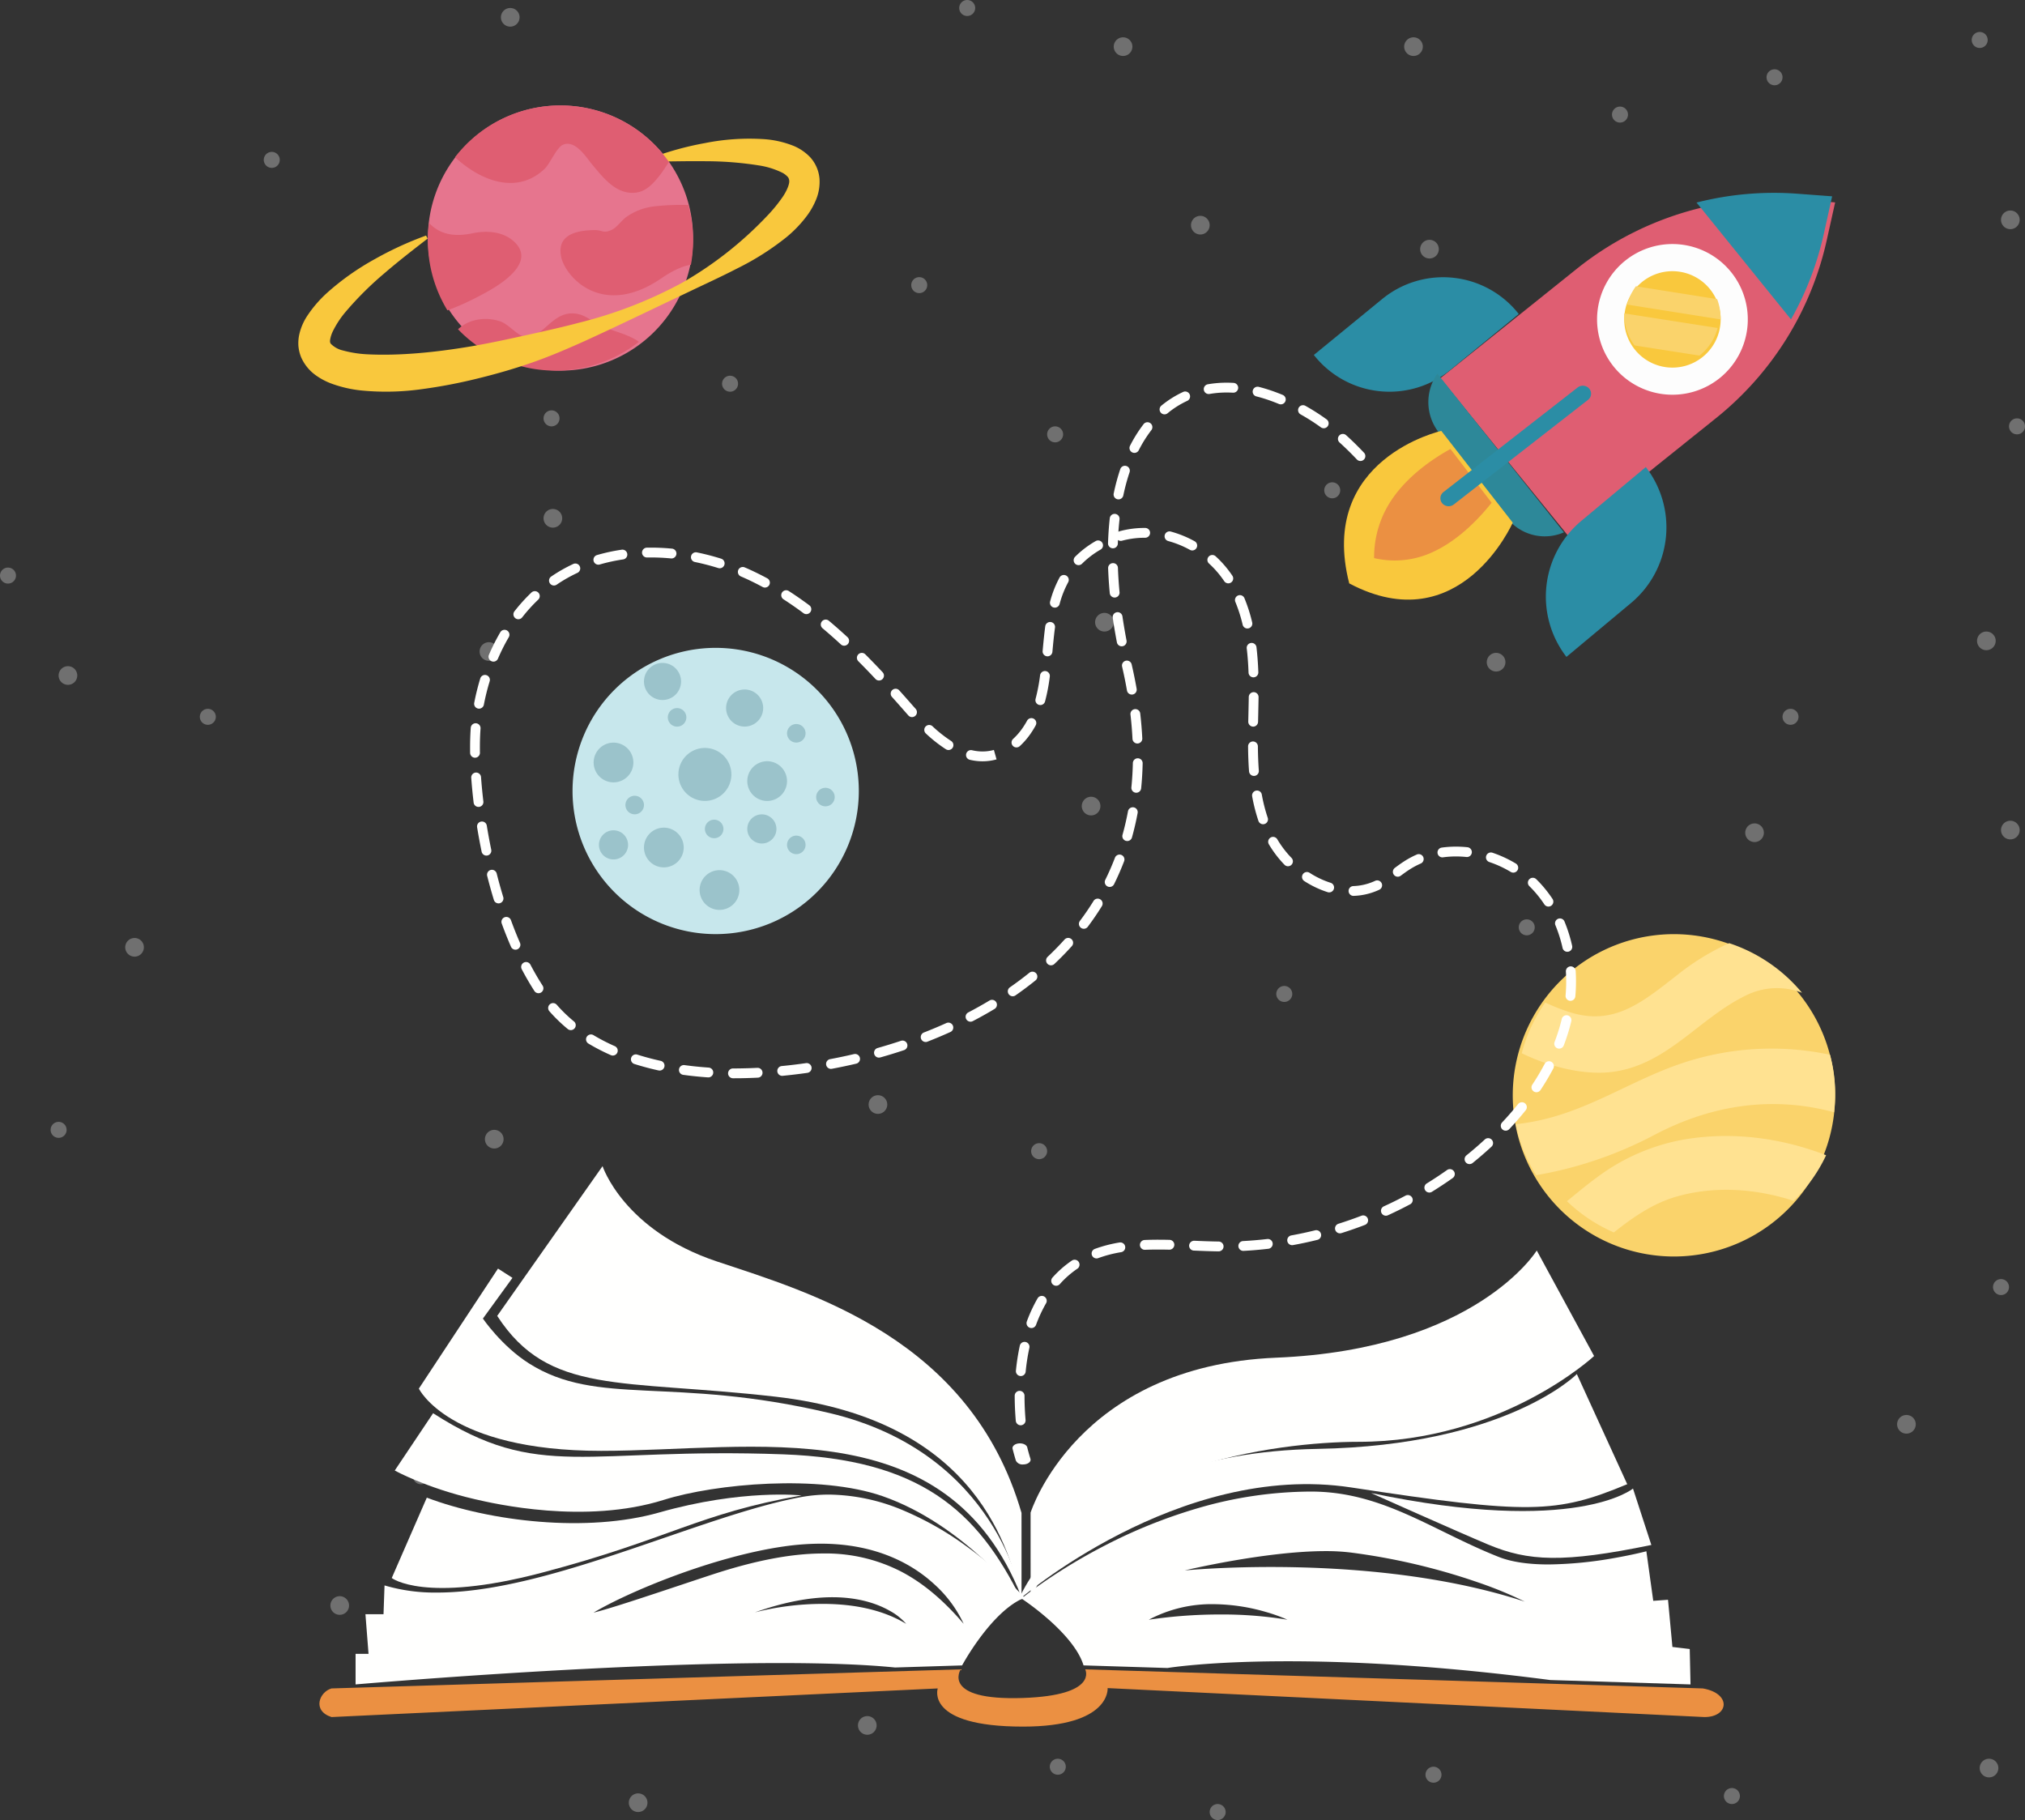 <svg xmlns="http://www.w3.org/2000/svg" width="672" height="604" viewBox="0 0 672 604">
  <rect x="0" y="0" width="672" height="604" fill="#333333" stroke="none"/>
  <g id="Illustration" transform="translate(-48 10)">
    <path id="Fill_109" data-name="Fill 109" d="M0,63H0V52.848H4.3L3.272,39.707h6l.337-9.562a58.976,58.976,0,0,0,17.4,2.371c22.567,0,49.552-9.273,75.649-18.24C119.193,8.6,134.811,3.229,147.81.841A51.579,51.579,0,0,1,157.123,0a64.92,64.92,0,0,1,24.87,5.35,103.541,103.541,0,0,1,20.665,11.769A127.862,127.862,0,0,1,222,34.238c-5.637,2.194-10.974,8.183-14.459,12.82a86.52,86.52,0,0,0-6.274,9.635l-22.24.692c-9.677-.977-22.5-1.472-38.126-1.472-30.729,0-67.4,1.927-92.758,3.543C20.784,61.2.206,62.982,0,63ZM154.967,36.272c11.146,0,20.487,2.233,27.763,6.638a19.744,19.744,0,0,0-5.611-4.423c-3.568-2.018-9.737-4.423-18.869-4.423-7.7,0-16.353,1.689-25.707,5.019A91.785,91.785,0,0,1,154.967,36.272Zm.2-16.727a54.669,54.669,0,0,1,25.708,5.914c7.264,3.754,14.108,9.457,20.923,17.434a41.012,41.012,0,0,0-10.041-13.4c-6.618-6.024-18.475-13.2-37.377-13.2a86.5,86.5,0,0,0-12.218.909c-23.638,3.388-51.689,15.113-63.2,21.971,4.833-1.129,17.711-5.423,29.073-9.21,3.69-1.23,7.175-2.392,10.2-3.384C132.639,21.843,144.721,19.545,155.163,19.545Z" transform="translate(166 486)" fill="#fffffe"/>
    <path id="Fill_110" data-name="Fill 110" d="M11.637,1.019,0,27.685s10.774,8.5,49.676-1.725C92.027,14.823,101.691,6.279,136,.281c0,0-19.656-2.19-47.244,5.661C64.834,12.749,32.726,8.97,11.637,1.019" transform="translate(178 486)" fill="#fffffe"/>
    <path id="Fill_111" data-name="Fill 111" d="M12.728,0,0,19.014s10.241,5.719,26.543,9.507c6.481,1.5,36.56,8.472,62.769.224,17.061-5.37,51.639-8.523,72.636-1.2C188.942,36.953,208,62,208,62c-14.7-30.051-33.993-46.706-79.127-48.36C62.932,11.225,48.072,22.733,12.728,0" transform="translate(179 459)" fill="#fffffe"/>
    <path id="Fill_112" data-name="Fill 112" d="M26.259,0,0,39.825S9.825,60.486,60.5,60.486,175.334,46.311,200,109c0,0-7.69-47.806-63.767-61.069C83.969,35.572,59.394,45.953,36.51,31.45c-9.058-5.743-15.258-14.863-15.258-14.863L31.062,3.077,26.259,0" transform="translate(187 411)" fill="#fffffe"/>
    <path id="Fill_113" data-name="Fill 113" d="M34.961,0s6.917,21.274,37.946,31.637S157.216,57.17,173.993,115.09L174,144c-3.928-15.169-13.581-59.728-81.74-67.5C40.992,70.653,17.107,76.092,0,49.7L34.961,0" transform="translate(213 377)" fill="#fffffe"/>
    <path id="Fill_114" data-name="Fill 114" d="M167.975,0,187,35.019s-30.572,28.47-78.2,28.47C82.474,63.488,17.669,71.269.007,116L0,87S15.223,38.3,81.541,35.567,167.975,0,167.975,0" transform="translate(390 405)" fill="#fffffe"/>
    <path id="Fill_115" data-name="Fill 115" d="M202,36.554,185.279,0S161.956,23.718,99.2,24.836C18.533,26.272,0,75,0,75S53.065,28.881,110.434,37.639c59,9.009,68.057,8.688,91.566-1.085" transform="translate(386 446)" fill="#fffffe"/>
    <path id="Fill_116" data-name="Fill 116" d="M93,18.716,86.911,0S68.086,15.753,0,1.485c0,0,28.685,12.841,38.865,17.1,13.282,5.552,24.819,6.177,54.135.136" transform="translate(503 484)" fill="#fffffe"/>
    <path id="Fill_117" data-name="Fill 117" d="M222,64l-46.567-1.46c-31.689-4.13-61-6.224-87.119-6.224-26.337,0-39.749,2.213-39.882,2.235L20.57,57.682c-1.678-5.592-7.182-11.325-11.5-15.149A89.685,89.685,0,0,0,0,35.5a.1.1,0,0,1,.019-.017c.485-.4,3.125-2.535,7.467-5.531a186.435,186.435,0,0,1,20.459-12.2,171.788,171.788,0,0,1,30.439-12.2A134.622,134.622,0,0,1,95.807,0h.559c16.622.078,29.708,6.489,43.561,13.277,5.863,2.873,11.924,5.842,18.435,8.415,4.19,1.655,9.778,2.494,16.61,2.494a132.19,132.19,0,0,0,21.977-2.171c6.113-1.082,10.373-2.183,10.4-2.206l2.283,16.451,4.9-.352,1.461,15.66,5.748.679L222,64ZM66.09,40.788A132.777,132.777,0,0,1,88.245,42.53a54.448,54.448,0,0,0-7.179-2.582,63.73,63.73,0,0,0-17.4-2.582A44.35,44.35,0,0,0,42.23,42.529l.023-.006A160.856,160.856,0,0,1,66.09,40.788Zm16.591-15.76c22.5,0,55.389,1.994,84.339,11.5A131.713,131.713,0,0,0,151.387,30.1a212.054,212.054,0,0,0-42.027-9.854,67.006,67.006,0,0,0-8.512-.486c-10.335,0-22.486,1.743-30.858,3.205C60.91,24.55,54.2,26.154,54.136,26.17l.036-.005C55.411,26.048,66.735,25.028,82.681,25.028Z" transform="translate(387 485)" fill="#fffffe"/>
    <path id="Fill_118" data-name="Fill 118" d="M4.012,6.331c-3.979,1.126-6.565,7.381,0,9.5l201.18-9.5S200.842,19,233.466,19c29.294,0,28.1-12.781,28.1-12.781l198.089,9.612c8.1,0,9-7.842-.562-9.5L254.129,0s4.553,8.641-20.665,9.5C206.119,10.429,212.8,0,212.8,0L4.012,6.331" transform="translate(154 544)" fill="#eb9042"/>
    <g id="Group_8" data-name="Group 8" transform="translate(48 -10)" opacity="0.3">
      <path id="Fill_143" data-name="Fill 143" d="M6.189,3.1A3.095,3.095,0,1,1,3.1,0,3.094,3.094,0,0,1,6.189,3.1" transform="translate(105.221 115.848)" fill="#fffffe"/>
      <path id="Fill_144" data-name="Fill 144" d="M6.189,3.1A3.095,3.095,0,1,1,3.095,0,3.1,3.1,0,0,1,6.189,3.1" transform="translate(395.242 71.631)" fill="#fffffe"/>
      <path id="Fill_145" data-name="Fill 145" d="M6.189,3.1A3.095,3.095,0,1,1,3.1,0,3.094,3.094,0,0,1,6.189,3.1" transform="translate(579.158 273.259)" fill="#fffffe"/>
      <path id="Fill_146" data-name="Fill 146" d="M6.189,3.1A3.095,3.095,0,1,1,3.1,0,3.1,3.1,0,0,1,6.189,3.1" transform="translate(363.411 203.397)" fill="#fffffe"/>
      <path id="Fill_147" data-name="Fill 147" d="M6.189,3.094A3.095,3.095,0,1,1,3.1,0,3.095,3.095,0,0,1,6.189,3.094" transform="translate(656.968 583.66)" fill="#fffffe"/>
      <path id="Fill_148" data-name="Fill 148" d="M6.189,3.1A3.095,3.095,0,1,1,3.1,0,3.094,3.094,0,0,1,6.189,3.1" transform="translate(629.558 469.581)" fill="#fffffe"/>
      <path id="Fill_149" data-name="Fill 149" d="M6.189,3.1A3.095,3.095,0,1,1,3.1,0,3.094,3.094,0,0,1,6.189,3.1" transform="translate(159.158 213.124)" fill="#fffffe"/>
      <path id="Fill_151" data-name="Fill 151" d="M6.189,3.1A3.095,3.095,0,1,1,3.1,0,3.094,3.094,0,0,1,6.189,3.1" transform="translate(180.379 168.908)" fill="#fffffe"/>
      <path id="Fill_152" data-name="Fill 152" d="M6.189,3.094A3.095,3.095,0,1,1,3.094,0a3.1,3.1,0,0,1,3.1,3.094" transform="translate(166.232 2.653)" fill="#fffffe"/>
      <path id="Fill_153" data-name="Fill 153" d="M6.189,3.1A3.095,3.095,0,1,1,3.095,0,3.094,3.094,0,0,1,6.189,3.1" transform="translate(664.042 272.375)" fill="#fffffe"/>
      <path id="Fill_154" data-name="Fill 154" d="M6.189,3.1A3.095,3.095,0,1,1,3.094,0a3.095,3.095,0,0,1,3.1,3.1" transform="translate(41.558 311.285)" fill="#fffffe"/>
      <path id="Fill_155" data-name="Fill 155" d="M6.189,3.094A3.095,3.095,0,1,1,3.095,0,3.1,3.1,0,0,1,6.189,3.094" transform="translate(109.642 529.716)" fill="#fffffe"/>
      <path id="Fill_157" data-name="Fill 157" d="M6.189,3.1A3.095,3.095,0,1,1,3.1,0,3.094,3.094,0,0,1,6.189,3.1" transform="translate(284.716 569.511)" fill="#fffffe"/>
      <path id="Fill_161" data-name="Fill 161" d="M6.189,3.1A3.095,3.095,0,1,1,3.095,0,3.095,3.095,0,0,1,6.189,3.1" transform="translate(358.989 264.416)" fill="#fffffe"/>
      <path id="Fill_162" data-name="Fill 162" d="M6.189,3.1A3.095,3.095,0,1,1,3.095,0,3.094,3.094,0,0,1,6.189,3.1" transform="translate(288.253 363.461)" fill="#fffffe"/>
      <path id="Fill_163" data-name="Fill 163" d="M6.189,3.1A3.095,3.095,0,1,1,3.095,0,3.094,3.094,0,0,1,6.189,3.1" transform="translate(160.926 374.958)" fill="#fffffe"/>
      <path id="Fill_164" data-name="Fill 164" d="M6.189,3.094A3.095,3.095,0,1,1,3.095,0,3.1,3.1,0,0,1,6.189,3.094" transform="translate(208.674 595.157)" fill="#fffffe"/>
      <path id="Fill_165" data-name="Fill 165" d="M6.189,3.094A3.095,3.095,0,1,1,3.093,0a3.1,3.1,0,0,1,3.1,3.094" transform="translate(656.084 209.587)" fill="#fffffe"/>
      <path id="Fill_166" data-name="Fill 166" d="M6.189,3.094A3.095,3.095,0,1,1,3.1,0,3.095,3.095,0,0,1,6.189,3.094" transform="translate(493.389 216.662)" fill="#fffffe"/>
      <path id="Fill_167" data-name="Fill 167" d="M6.189,3.1A3.095,3.095,0,1,1,3.095,0,3.094,3.094,0,0,1,6.189,3.1" transform="translate(664.042 69.862)" fill="#fffffe"/>
      <path id="Fill_168" data-name="Fill 168" d="M6.189,3.094A3.095,3.095,0,1,1,3.1,0,3.1,3.1,0,0,1,6.189,3.094" transform="translate(369.6 12.381)" fill="#fffffe"/>
      <path id="Fill_169" data-name="Fill 169" d="M6.189,3.1A3.095,3.095,0,1,1,3.095,0,3.094,3.094,0,0,1,6.189,3.1" transform="translate(471.284 79.59)" fill="#fffffe"/>
      <path id="Fill_172" data-name="Fill 172" d="M6.189,3.094A3.095,3.095,0,1,1,3.094,0a3.1,3.1,0,0,1,3.1,3.094" transform="translate(465.979 12.381)" fill="#fffffe"/>
      <path id="Fill_173" data-name="Fill 173" d="M6.189,3.1A3.095,3.095,0,1,1,3.095,0,3.1,3.1,0,0,1,6.189,3.1" transform="translate(19.453 221.083)" fill="#fffffe"/>
      <path id="Fill_174" data-name="Fill 174" d="M5.305,2.654A2.653,2.653,0,1,1,2.652,0,2.652,2.652,0,0,1,5.305,2.654" transform="translate(586.232 22.993)" fill="#fffffe"/>
      <path id="Fill_175" data-name="Fill 175" d="M5.305,2.652A2.653,2.653,0,1,1,2.652,0,2.654,2.654,0,0,1,5.305,2.652" transform="translate(16.8 372.305)" fill="#fffffe"/>
      <path id="Fill_181" data-name="Fill 181" d="M5.305,2.651A2.653,2.653,0,1,1,2.653,0,2.652,2.652,0,0,1,5.305,2.651" transform="translate(137.053 487.268)" fill="#fffffe"/>
      <path id="Fill_183" data-name="Fill 183" d="M5.305,2.653A2.653,2.653,0,1,1,2.652,0,2.652,2.652,0,0,1,5.305,2.653" transform="translate(348.379 583.66)" fill="#fffffe"/>
      <path id="Fill_185" data-name="Fill 185" d="M5.305,2.654A2.653,2.653,0,1,1,2.653,0,2.653,2.653,0,0,1,5.305,2.654" transform="translate(654.316 10.612)" fill="#fffffe"/>
      <path id="Fill_186" data-name="Fill 186" d="M5.305,2.654A2.653,2.653,0,1,1,2.654,0,2.653,2.653,0,0,1,5.305,2.654" transform="translate(87.537 50.407)" fill="#fffffe"/>
      <path id="Fill_187" data-name="Fill 187" d="M5.305,2.653A2.653,2.653,0,1,1,2.652,0,2.653,2.653,0,0,1,5.305,2.653" transform="translate(0 188.363)" fill="#fffffe"/>
      <path id="Fill_188" data-name="Fill 188" d="M5.305,2.652A2.653,2.653,0,1,1,2.654,0,2.653,2.653,0,0,1,5.305,2.652" transform="translate(66.316 235.233)" fill="#fffffe"/>
      <path id="Fill_190" data-name="Fill 190" d="M5.305,2.653A2.653,2.653,0,1,1,2.653,0,2.653,2.653,0,0,1,5.305,2.653" transform="translate(180.379 136.187)" fill="#fffffe"/>
      <path id="Fill_193" data-name="Fill 193" d="M5.305,2.654A2.653,2.653,0,1,1,2.652,0,2.652,2.652,0,0,1,5.305,2.654" transform="translate(504 305.095)" fill="#fffffe"/>
      <path id="Fill_194" data-name="Fill 194" d="M5.305,2.652A2.653,2.653,0,1,1,2.654,0,2.653,2.653,0,0,1,5.305,2.652" transform="translate(591.537 235.233)" fill="#fffffe"/>
      <path id="Fill_195" data-name="Fill 195" d="M5.305,2.654A2.653,2.653,0,1,1,2.654,0,2.653,2.653,0,0,1,5.305,2.654" transform="translate(534.947 35.373)" fill="#fffffe"/>
      <path id="Fill_196" data-name="Fill 196" d="M5.305,2.652A2.653,2.653,0,1,1,2.653,0,2.653,2.653,0,0,1,5.305,2.652" transform="translate(401.432 598.694)" fill="#fffffe"/>
      <path id="Fill_197" data-name="Fill 197" d="M5.305,2.652A2.653,2.653,0,1,1,2.652,0,2.652,2.652,0,0,1,5.305,2.652" transform="translate(239.621 124.691)" fill="#fffffe"/>
      <path id="Fill_198" data-name="Fill 198" d="M5.305,2.653A2.653,2.653,0,1,1,2.653,0,2.654,2.654,0,0,1,5.305,2.653" transform="translate(666.695 138.84)" fill="#fffffe"/>
      <path id="Fill_199" data-name="Fill 199" d="M5.305,2.652A2.653,2.653,0,1,1,2.654,0,2.652,2.652,0,0,1,5.305,2.652" transform="translate(423.537 327.204)" fill="#fffffe"/>
      <path id="Fill_200" data-name="Fill 200" d="M5.305,2.654A2.653,2.653,0,1,1,2.652,0,2.652,2.652,0,0,1,5.305,2.654" transform="translate(572.084 593.388)" fill="#fffffe"/>
      <path id="Fill_201" data-name="Fill 201" d="M5.305,2.654A2.653,2.653,0,1,1,2.652,0,2.652,2.652,0,0,1,5.305,2.654" transform="translate(342.189 379.379)" fill="#fffffe"/>
      <path id="Fill_202" data-name="Fill 202" d="M5.305,2.654A2.653,2.653,0,1,1,2.652,0,2.652,2.652,0,0,1,5.305,2.654" transform="translate(661.389 424.48)" fill="#fffffe"/>
      <path id="Fill_203" data-name="Fill 203" d="M5.305,2.652A2.653,2.653,0,1,1,2.652,0,2.654,2.654,0,0,1,5.305,2.652" transform="translate(473.053 586.313)" fill="#fffffe"/>
      <path id="Fill_208" data-name="Fill 208" d="M5.305,2.653A2.653,2.653,0,1,1,2.654,0,2.652,2.652,0,0,1,5.305,2.653" transform="translate(439.453 160.064)" fill="#fffffe"/>
      <path id="Fill_209" data-name="Fill 209" d="M5.305,2.653A2.653,2.653,0,1,1,2.654,0,2.652,2.652,0,0,1,5.305,2.653" transform="translate(347.495 141.493)" fill="#fffffe"/>
      <path id="Fill_210" data-name="Fill 210" d="M5.305,2.654A2.653,2.653,0,1,1,2.654,0,2.652,2.652,0,0,1,5.305,2.654" transform="translate(318.316)" fill="#fffffe"/>
      <path id="Fill_211" data-name="Fill 211" d="M5.305,2.653A2.653,2.653,0,1,1,2.651,0,2.652,2.652,0,0,1,5.305,2.653" transform="translate(302.4 91.971)" fill="#fffffe"/>
    </g>
    <path id="Fill_119" data-name="Fill 119" d="M95,47.5A47.5,47.5,0,1,1,47.5,0,47.5,47.5,0,0,1,95,47.5" transform="translate(238 205)" fill="#c7e7ec"/>
    <g id="Group_9" data-name="Group 9" transform="translate(245 210)">
      <path id="Fill_120" data-name="Fill 120" d="M17.582,8.817A8.791,8.791,0,1,1,8.79,0a8.805,8.805,0,0,1,8.792,8.817" transform="translate(28.132 28.215)" fill="#9bc3cb"/>
      <path id="Fill_121" data-name="Fill 121" d="M6.154,3.087A3.077,3.077,0,1,1,3.078,0,3.081,3.081,0,0,1,6.154,3.087" transform="translate(24.615 14.989)" fill="#9bc3cb"/>
      <path id="Fill_122" data-name="Fill 122" d="M6.154,3.087A3.077,3.077,0,1,1,3.076,0,3.083,3.083,0,0,1,6.154,3.087" transform="translate(73.846 41.441)" fill="#9bc3cb"/>
      <path id="Fill_123" data-name="Fill 123" d="M6.154,3.087A3.077,3.077,0,1,1,3.078,0,3.081,3.081,0,0,1,6.154,3.087" transform="translate(64.176 20.28)" fill="#9bc3cb"/>
      <path id="Fill_124" data-name="Fill 124" d="M6.154,3.087A3.077,3.077,0,1,1,3.078,0,3.081,3.081,0,0,1,6.154,3.087" transform="translate(36.923 52.022)" fill="#9bc3cb"/>
      <path id="Fill_125" data-name="Fill 125" d="M6.154,3.087A3.077,3.077,0,1,1,3.078,0,3.081,3.081,0,0,1,6.154,3.087" transform="translate(64.176 57.312)" fill="#9bc3cb"/>
      <path id="Fill_126" data-name="Fill 126" d="M6.154,3.087A3.077,3.077,0,1,1,3.078,0,3.081,3.081,0,0,1,6.154,3.087" transform="translate(10.549 44.086)" fill="#9bc3cb"/>
      <path id="Fill_127" data-name="Fill 127" d="M13.187,6.613A6.593,6.593,0,1,1,6.593,0a6.6,6.6,0,0,1,6.593,6.613" transform="translate(50.989 32.624)" fill="#9bc3cb"/>
      <path id="Fill_128" data-name="Fill 128" d="M13.187,6.613A6.593,6.593,0,1,1,6.593,0a6.6,6.6,0,0,1,6.593,6.613" transform="translate(35.165 68.774)" fill="#9bc3cb"/>
      <path id="Fill_129" data-name="Fill 129" d="M13.187,6.613A6.593,6.593,0,1,1,6.593,0a6.6,6.6,0,0,1,6.593,6.613" transform="translate(0 26.452)" fill="#9bc3cb"/>
      <path id="Fill_130" data-name="Fill 130" d="M13.187,6.613A6.593,6.593,0,1,1,6.593,0a6.6,6.6,0,0,1,6.593,6.613" transform="translate(16.703 54.667)" fill="#9bc3cb"/>
      <path id="Fill_131" data-name="Fill 131" d="M9.67,4.85A4.835,4.835,0,1,1,4.835,0,4.841,4.841,0,0,1,9.67,4.85" transform="translate(50.989 50.258)" fill="#9bc3cb"/>
      <path id="Fill_132" data-name="Fill 132" d="M9.67,4.849A4.835,4.835,0,1,1,4.835,0,4.843,4.843,0,0,1,9.67,4.849" transform="translate(1.758 55.548)" fill="#9bc3cb"/>
      <path id="Fill_133" data-name="Fill 133" d="M12.308,6.172A6.154,6.154,0,1,1,6.154,0a6.163,6.163,0,0,1,6.154,6.172" transform="translate(43.956 8.817)" fill="#9bc3cb"/>
      <path id="Fill_134" data-name="Fill 134" d="M12.308,6.172A6.154,6.154,0,1,1,6.154,0a6.163,6.163,0,0,1,6.154,6.172" transform="translate(16.703)" fill="#9bc3cb"/>
    </g>
    <path id="Fill_135" data-name="Fill 135" d="M101.27,29.437A53.488,53.488,0,1,1,29.438,5.729,53.488,53.488,0,0,1,101.27,29.437" transform="translate(550 300)" fill="#fad36b"/>
    <path id="Fill_212" data-name="Fill 212" d="M74.379,12.171A44,44,0,1,1,12.172,13.62a44,44,0,0,1,62.208-1.449" transform="translate(190 25)" fill="#e6758e"/>
    <path id="Fill_136" data-name="Fill 136" d="M93,16.473a23.077,23.077,0,0,0-18.543.851C58.5,25.022,47.9,41.019,28.95,42.846c-8.392.8-19.231-1.578-28.95-6.305A51.66,51.66,0,0,1,7.8,19.7a66.417,66.417,0,0,0,7.632,3.052c14.952,4.972,24.4-3.032,35.886-11.957A81.508,81.508,0,0,1,68.815,0,53.041,53.041,0,0,1,93,16.473" transform="translate(553 303)" fill="#ffe291"/>
    <path id="Fill_137" data-name="Fill 137" d="M104.3,2.04a49.8,49.8,0,0,1,1.324,19.078C86.276,15.893,66.1,18.106,46.2,28.537A131.259,131.259,0,0,1,6.8,42c-.761-1.184-1.457-2.4-2.117-3.675A49.841,49.841,0,0,1,0,25.093q3.369-.372,6.763-1.062C24.084,20.584,38,10.78,54.377,5.122A93.252,93.252,0,0,1,104.3,2.04" transform="translate(551 338)" fill="#ffe291"/>
    <path id="Fill_138" data-name="Fill 138" d="M86,6.377A50.941,50.941,0,0,1,75.184,21.517C62.726,17.43,49.027,16.5,36.469,20.072,28.52,22.343,21.924,26.966,15.56,32A52.376,52.376,0,0,1,0,21.629c3.222-2.617,6.421-5.322,9.837-7.811A67.839,67.839,0,0,1,38.416,1.242C54.489-1.6,70.985.563,86,6.377" transform="translate(568 367)" fill="#ffe291"/>
    <path id="Fill_213" data-name="Fill 213" d="M42.41.038a44.945,44.945,0,0,1,.875,19.827c-2.461.385-5.543,1.582-9.813,4.5C13.858,37.775,1.559,23.913.2,17.147-1.307,9.587,5.87,8.458,11.167,8.355c2.856-.068,3,1.315,6.032-.177,1.406-.683,3.2-3.115,4.55-4.094A19.943,19.943,0,0,1,31.07.493,79.562,79.562,0,0,1,42.41.038" transform="translate(234 58)" fill="#df5e72"/>
    <path id="Fill_214" data-name="Fill 214" d="M60,9.463A44.947,44.947,0,0,1,1.9,7.143C1.235,6.526.6,5.9,0,5.261A12.684,12.684,0,0,1,5.689,2.252a15.2,15.2,0,0,1,8.394.431c2.667.887,5.677,4.759,8.118,5.091,6.252.842,9.1-9.344,17.6-7.564,2.878.6,5.265,2.834,7.887,4C51.7,5.989,55.674,6.683,59.459,9.04A3.24,3.24,0,0,1,60,9.463" transform="translate(200 94)" fill="#df5e72"/>
    <path id="Fill_215" data-name="Fill 215" d="M116.785,6.52A102.567,102.567,0,0,1,134.9,1.493,75.256,75.256,0,0,1,154.113.153,32.341,32.341,0,0,1,164.5,2.472a16.215,16.215,0,0,1,5.4,3.753,12.073,12.073,0,0,1,3.055,7.137,15.451,15.451,0,0,1-1.1,6.777,24.511,24.511,0,0,1-2.784,5.077A40.669,40.669,0,0,1,162,32.7a88.973,88.973,0,0,1-16.247,10.332c-5.606,2.9-11.288,5.475-16.884,8.163-11.209,5.317-22.33,10.72-33.687,15.922-5.689,2.554-11.443,5.042-17.358,7.115s-11.946,3.816-18.065,5.317a171.647,171.647,0,0,1-18.68,3.584,85.081,85.081,0,0,1-19.569.508,40.8,40.8,0,0,1-10.4-2.3,21.942,21.942,0,0,1-5.455-2.9A14.517,14.517,0,0,1,.963,72.633a12.758,12.758,0,0,1-.951-4.065,13.721,13.721,0,0,1,.343-3.753,18.753,18.753,0,0,1,2.432-5.726,40.416,40.416,0,0,1,6.8-7.946A85.374,85.374,0,0,1,25.308,40.03a112.664,112.664,0,0,1,17.069-7.853l.542,1c-4.925,3.8-9.775,7.566-14.375,11.531A108.727,108.727,0,0,0,15.9,57.248a31.335,31.335,0,0,0-4.447,6.7,10.058,10.058,0,0,0-.911,2.881,2.592,2.592,0,0,0,.027.858,2.016,2.016,0,0,0,.211.4A8.289,8.289,0,0,0,14.9,70.334a37.6,37.6,0,0,0,7.663,1.228c11.138.59,23.206-.666,34.994-2.655,5.92-1.027,11.823-2.29,17.739-3.6s11.873-2.615,17.778-4.184A144.8,144.8,0,0,0,127.21,47.93a122.5,122.5,0,0,0,28.315-22.224,51.088,51.088,0,0,0,5.189-6.328c1.419-2.07,2.27-4.248,2.2-5.309a2.29,2.29,0,0,0-.419-1.276,6.549,6.549,0,0,0-2.077-1.566,26.65,26.65,0,0,0-7.4-2.3,113.306,113.306,0,0,0-17.611-1.421c-6.052-.079-12.18.087-18.409.136l-.212-1.122" transform="translate(147 36)" fill="#f9c83d"/>
    <path id="Fill_216" data-name="Fill 216" d="M71,18.771c-1.094,1.551-2.076,3.208-3.251,4.667-2.65,3.29-5.263,5.939-9.791,5.518-5.306-.5-8.978-5.244-12.152-9-2.163-2.545-5.592-8.436-9.779-7.017-2.262.781-4.4,6.26-6.273,8.065C20.939,29.464,9.062,25.518,0,17.181a45.918,45.918,0,0,1,3.027-3.522A44.074,44.074,0,0,1,65.375,12.21,42.6,42.6,0,0,1,71,18.771" transform="translate(199 25)" fill="#df5e72"/>
    <path id="Fill_217" data-name="Fill 217" d="M17.592,23.946A86.063,86.063,0,0,1,6.478,29,44.5,44.5,0,0,1,.383,0c2.3,2.384,6.17,5.146,14.371,3.43,4.7-.988,10.28-.7,14.026,2.928,7.44,7.178-5.763,14.794-11.189,17.588" transform="translate(190 64)" fill="#df5e72"/>
    <path id="Fill_218" data-name="Fill 218" d="M3.534,7A2.44,2.44,0,0,1,1.121,5.731Q.518,3.753.031,1.818C-.184.964.727.159,2.067.022s2.605.443,2.823,1.3c.316,1.254.668,2.525,1.065,3.81.258.85-.612,1.674-1.945,1.838L3.534,7" transform="translate(384 469)" fill="#fffffe"/>
    <path id="Fill_219" data-name="Fill 219" d="M182.712,346a1.636,1.636,0,0,1-1.621-1.49c-.239-2.823-.36-5.615-.36-8.3a1.629,1.629,0,1,1,3.258-.012c0,2.638.117,5.34.348,8.032a1.633,1.633,0,0,1-1.485,1.762Zm.042-16.339-.161-.007a1.628,1.628,0,0,1-1.459-1.784,72.768,72.768,0,0,1,1.287-8.263,1.615,1.615,0,0,1,1.586-1.283,1.654,1.654,0,0,1,.352.038A1.632,1.632,0,0,1,185.6,320.3a68.763,68.763,0,0,0-1.231,7.892A1.622,1.622,0,0,1,182.754,329.661Zm3.531-15.927a1.63,1.63,0,0,1-1.526-2.2,50.069,50.069,0,0,1,3.561-7.655,1.628,1.628,0,1,1,2.82,1.63,46.7,46.7,0,0,0-3.327,7.157A1.637,1.637,0,0,1,186.285,313.734Zm8.2-14.035a1.629,1.629,0,0,1-1.211-2.717,34.569,34.569,0,0,1,6.43-5.642,1.623,1.623,0,0,1,2.261.44,1.633,1.633,0,0,1-.442,2.262,31.358,31.358,0,0,0-5.823,5.115A1.635,1.635,0,0,1,194.489,299.7Zm13.4-9.071a1.631,1.631,0,0,1-.562-3.16,45.042,45.042,0,0,1,8.19-2.131,1.726,1.726,0,0,1,.258-.02,1.628,1.628,0,0,1,.281,3.234,41.764,41.764,0,0,0-7.6,1.974A1.635,1.635,0,0,1,207.886,290.628Zm40.527-2.343h-.023c-2.769-.036-5.692-.153-8.214-.261a1.627,1.627,0,0,1-1.558-1.7,1.675,1.675,0,0,1,1.642-1.561h.053c2.772.117,5.479.224,8.12.257a1.628,1.628,0,0,1,1.607,1.651A1.634,1.634,0,0,1,248.413,288.285Zm8.166-.162a1.631,1.631,0,0,1-.082-3.259c2.68-.14,5.384-.368,8.037-.679a1.616,1.616,0,0,1,1.806,1.429,1.635,1.635,0,0,1-1.429,1.808c-2.744.321-5.518.556-8.247.7Zm-32.674-.357a1.629,1.629,0,0,1-.068-3.256c1.426-.062,2.913-.093,4.544-.093,1.157,0,2.379.015,3.734.047a1.628,1.628,0,0,1,1.589,1.667,1.637,1.637,0,0,1-1.663,1.594c-1.318-.031-2.518-.046-3.669-.046-1.569,0-3.007.028-4.4.086Zm48.9-1.539h0a1.631,1.631,0,0,1-.289-3.236c2.623-.476,5.277-1.045,7.888-1.69a1.629,1.629,0,0,1,.784,3.163c-2.634.655-5.355,1.239-8.089,1.736Zm15.857-3.924a1.63,1.63,0,0,1-.487-3.185c2.544-.8,5.108-1.694,7.618-2.657a1.629,1.629,0,0,1,1.168,3.042c-2.561.985-5.189,1.9-7.813,2.724A1.586,1.586,0,0,1,288.657,282.3Zm15.252-5.852a1.63,1.63,0,0,1-.678-3.113c2.437-1.11,4.872-2.313,7.24-3.577A1.63,1.63,0,0,1,312,272.64c-2.425,1.291-4.92,2.523-7.416,3.664A1.593,1.593,0,0,1,303.909,276.451Zm14.414-7.691a1.63,1.63,0,0,1-.857-3.018c2.269-1.4,4.534-2.893,6.734-4.45a1.615,1.615,0,0,1,.937-.3,1.629,1.629,0,0,1,.942,2.959c-2.236,1.582-4.56,3.118-6.9,4.566A1.62,1.62,0,0,1,318.324,268.76Zm13.335-9.438a1.631,1.631,0,0,1-1.024-2.9c2.118-1.712,4.173-3.487,6.106-5.276a1.63,1.63,0,0,1,2.208,2.4c-2,1.845-4.1,3.667-6.267,5.416A1.634,1.634,0,0,1,331.659,259.321Zm12-11.089a1.618,1.618,0,0,1-1.116-.443,1.636,1.636,0,0,1-.069-2.3c1.864-1.978,3.643-4.018,5.287-6.065a1.628,1.628,0,1,1,2.538,2.039c-1.675,2.089-3.51,4.2-5.455,6.264A1.64,1.64,0,0,1,343.659,248.233Zm10.2-12.758a1.628,1.628,0,0,1-1.354-2.533,77.959,77.959,0,0,0,4.088-6.882,1.628,1.628,0,0,1,2.883,1.515,82.084,82.084,0,0,1-4.26,7.174A1.628,1.628,0,0,1,353.861,235.475ZM87.767,230.836l-.524,0a1.629,1.629,0,0,1,0-3.258l.539,0c.714,0,1.4-.006,2.029-.019,1.856-.028,3.715-.089,5.525-.181H95.4a1.638,1.638,0,0,1,1.645,1.549,1.628,1.628,0,0,1-1.544,1.709c-1.907.094-3.8.156-5.632.185C89.246,230.831,88.578,230.836,87.767,230.836Zm-8.689-.29-.111,0c-2.8-.19-5.569-.474-8.244-.844a1.631,1.631,0,0,1,.209-3.246,1.588,1.588,0,0,1,.237.018c2.6.361,5.3.636,8.019.819a1.631,1.631,0,0,1-.111,3.257Zm24.5-.511a1.629,1.629,0,0,1-1.256-2.665,1.606,1.606,0,0,1,1.1-.585c2.684-.262,5.392-.588,8.05-.97a1.584,1.584,0,0,1,.233-.017,1.637,1.637,0,0,1,1.607,1.4,1.627,1.627,0,0,1-1.381,1.842c-2.761.394-5.517.725-8.193.984ZM62.9,228.281h0l-.351-.037c-2.782-.614-5.484-1.336-8.033-2.147a1.629,1.629,0,1,1,.986-3.106c2.469.785,5.076,1.481,7.747,2.069a1.63,1.63,0,0,1-.348,3.221Zm56.863-.556h0a1.63,1.63,0,0,1-.3-3.231c2.694-.508,5.362-1.072,7.93-1.676a1.649,1.649,0,0,1,.368-.042,1.63,1.63,0,0,1,.376,3.217c-2.669.625-5.385,1.2-8.072,1.7Zm15.922-3.734h0a1.63,1.63,0,0,1-1.422-2.426,1.616,1.616,0,0,1,.978-.772c2.539-.717,5.145-1.518,7.744-2.382a1.628,1.628,0,0,1,1.027,3.091c-2.579.86-5.232,1.677-7.886,2.426ZM47.364,223.3a1.625,1.625,0,0,1-.654-.138,66.557,66.557,0,0,1-7.439-3.839,1.629,1.629,0,0,1,1.677-2.795,63.614,63.614,0,0,0,7.075,3.652,1.629,1.629,0,0,1-.658,3.119ZM361.413,221a1.635,1.635,0,0,1-.584-.108,1.629,1.629,0,0,1-.936-2.105,61.358,61.358,0,0,0,2.259-7.144l.111-.45a1.628,1.628,0,1,1,3.168.751l-.119.49a64.432,64.432,0,0,1-2.38,7.52A1.635,1.635,0,0,1,361.413,221Zm-210.23-2.2a1.629,1.629,0,0,1-1.489-2.287,1.615,1.615,0,0,1,.9-.861c2.537-.99,5.045-2.044,7.453-3.134a1.612,1.612,0,0,1,.671-.146,1.63,1.63,0,0,1,1.524,2.207,1.615,1.615,0,0,1-.853.909c-2.513,1.135-5.075,2.211-7.615,3.2A1.576,1.576,0,0,1,151.183,218.805ZM33.429,214.857a1.611,1.611,0,0,1-1.032-.369,51.406,51.406,0,0,1-6.056-5.863,1.629,1.629,0,1,1,2.45-2.146,48.218,48.218,0,0,0,5.673,5.492,1.628,1.628,0,0,1-1.034,2.887Zm132.643-2.793a1.629,1.629,0,0,1-.752-3.074c2.416-1.262,4.787-2.592,7.046-3.951a1.629,1.629,0,0,1,1.677,2.794c-2.3,1.388-4.733,2.75-7.221,4.046A1.608,1.608,0,0,1,166.072,212.064Zm199.091-6.931-.144-.007a1.627,1.627,0,0,1-1.477-1.768c.135-1.549.2-3.122.2-4.675,0-1.089-.034-2.183-.1-3.252a1.633,1.633,0,0,1,1.523-1.729h.057a1.655,1.655,0,0,1,1.67,1.527c.071,1.133.107,2.295.107,3.454,0,1.664-.073,3.334-.218,4.963A1.641,1.641,0,0,1,365.162,205.133Zm-185.089-1.511a1.629,1.629,0,0,1-.931-2.967c2.21-1.536,4.382-3.161,6.455-4.83a1.628,1.628,0,0,1,2.041,2.537c-2.125,1.714-4.358,3.386-6.638,4.971A1.612,1.612,0,0,1,180.073,203.622ZM22.706,202.613a1.616,1.616,0,0,1-1.369-.747c-1.441-2.231-2.849-4.65-4.185-7.192a1.628,1.628,0,1,1,2.879-1.52c1.295,2.463,2.654,4.8,4.04,6.946a1.63,1.63,0,0,1-1.365,2.513Zm170.071-9.259a1.629,1.629,0,0,1-1.116-2.816c1.948-1.834,3.837-3.766,5.615-5.742a1.639,1.639,0,0,1,1.212-.536,1.629,1.629,0,0,1,1.207,2.722c-1.817,2.019-3.769,4.014-5.8,5.93A1.62,1.62,0,0,1,192.777,193.354Zm171.349-4.487h0a1.638,1.638,0,0,1-1.586-1.277,45.692,45.692,0,0,0-2.366-7.523,1.628,1.628,0,1,1,3.007-1.248,49.22,49.22,0,0,1,2.537,8.063,1.631,1.631,0,0,1-1.234,1.943Zm-349.063-.7a1.625,1.625,0,0,1-1.492-.978c-1.072-2.458-2.1-5.046-3.067-7.693a1.628,1.628,0,1,1,3.058-1.118c.949,2.6,1.956,5.128,2.993,7.506a1.633,1.633,0,0,1-.842,2.146A1.61,1.61,0,0,1,15.063,188.166Zm188.608-6.941a1.63,1.63,0,0,1-1.3-2.61c1.606-2.135,3.128-4.362,4.524-6.62a1.615,1.615,0,0,1,1.384-.771,1.634,1.634,0,0,1,.857.244,1.628,1.628,0,0,1,.526,2.243c-1.448,2.342-3.026,4.652-4.691,6.864A1.624,1.624,0,0,1,203.671,181.225Zm154.184-7.368a1.625,1.625,0,0,1-1.357-.729,38.15,38.15,0,0,0-3.551-4.567c-.443-.487-.92-.979-1.416-1.463a1.627,1.627,0,1,1,2.263-2.339c.52.5,1.045,1.042,1.56,1.607a41.923,41.923,0,0,1,3.857,4.958,1.636,1.636,0,0,1-.459,2.261A1.618,1.618,0,0,1,357.855,173.857ZM9.445,172.8a1.624,1.624,0,0,1-1.558-1.155c-.8-2.629-1.544-5.307-2.212-7.96a1.627,1.627,0,0,1,1.176-1.978,1.652,1.652,0,0,1,.4-.05,1.629,1.629,0,0,1,1.578,1.229c.669,2.648,1.4,5.275,2.173,7.807a1.633,1.633,0,0,1-1.083,2.034A1.582,1.582,0,0,1,9.445,172.8Zm283.692-2.487a1.629,1.629,0,0,1-.055-3.256,18.446,18.446,0,0,0,7.256-1.736,1.615,1.615,0,0,1,.691-.155,1.63,1.63,0,0,1,.7,3.1,21.624,21.624,0,0,1-8.532,2.04Zm-8.045-1.157a1.652,1.652,0,0,1-.491-.076,32.462,32.462,0,0,1-7.751-3.676,1.629,1.629,0,1,1,1.759-2.742,29.194,29.194,0,0,0,6.97,3.308,1.631,1.631,0,0,1-.487,3.185Zm-72.848-1.811a1.633,1.633,0,0,1-1.456-2.356c1.181-2.386,2.261-4.854,3.211-7.336a1.64,1.64,0,0,1,1.521-1.048,1.63,1.63,0,0,1,1.519,2.213c-.975,2.556-2.1,5.12-3.333,7.621A1.624,1.624,0,0,1,212.243,167.345Zm95.615-3.391a1.615,1.615,0,0,1-1.309-.658,1.636,1.636,0,0,1,.337-2.281c.989-.735,2.145-1.583,3.352-2.344a29.806,29.806,0,0,1,3.932-2.081,1.628,1.628,0,0,1,2.142.844,1.632,1.632,0,0,1-.843,2.145,26.725,26.725,0,0,0-3.5,1.85c-1.095.69-2.153,1.467-3.144,2.2A1.626,1.626,0,0,1,307.859,163.954Zm38.328-1.355a1.639,1.639,0,0,1-.837-.233,36.191,36.191,0,0,0-7.087-3.278A1.63,1.63,0,1,1,339.306,156a39.528,39.528,0,0,1,7.72,3.572,1.629,1.629,0,0,1,.558,2.235A1.636,1.636,0,0,1,346.187,162.6Zm-74.758-2.119a1.628,1.628,0,0,1-1.174-.5,36.389,36.389,0,0,1-5.18-6.794,1.628,1.628,0,0,1,1.4-2.456,1.64,1.64,0,0,1,1.4.8,33.117,33.117,0,0,0,4.719,6.186,1.63,1.63,0,0,1-1.169,2.76Zm51.238-2.95h0a1.629,1.629,0,0,1-.22-3.243,34.546,34.546,0,0,1,4.72-.32,36.484,36.484,0,0,1,3.823.2,1.629,1.629,0,0,1-.341,3.24,33.446,33.446,0,0,0-3.482-.183,31.515,31.515,0,0,0-4.276.288ZM5.42,156.939h0a1.631,1.631,0,0,1-1.591-1.3c-.56-2.711-1.065-5.442-1.5-8.117a1.63,1.63,0,0,1,1.344-1.871,1.665,1.665,0,0,1,.267-.022A1.622,1.622,0,0,1,5.542,147c.427,2.628.923,5.313,1.474,7.979a1.636,1.636,0,0,1-1.265,1.929Zm212.658-4.825h0l-.44-.06a1.629,1.629,0,0,1-1.128-2.009c.711-2.537,1.321-5.165,1.813-7.812a1.638,1.638,0,0,1,1.615-1.327,1.71,1.71,0,0,1,.284.024,1.628,1.628,0,0,1,1.3,1.9c-.5,2.7-1.131,5.424-1.877,8.09A1.632,1.632,0,0,1,218.078,152.114Zm45.074-5.582a1.626,1.626,0,0,1-1.542-1.108,58.065,58.065,0,0,1-2.08-8.15,1.636,1.636,0,0,1,1.31-1.894,1.6,1.6,0,0,1,1.893,1.313,54.537,54.537,0,0,0,1.961,7.689,1.626,1.626,0,0,1-1.543,2.151ZM2.789,140.788a1.625,1.625,0,0,1-1.613-1.437c-.332-2.774-.6-5.541-.793-8.224a1.632,1.632,0,0,1,1.506-1.742c.04,0,.081,0,.122,0a1.634,1.634,0,0,1,1.62,1.512c.191,2.628.452,5.344.776,8.074a1.628,1.628,0,0,1-1.422,1.811Zm218.288-4.708-.166-.006a1.633,1.633,0,0,1-1.458-1.785c.265-2.646.429-5.348.487-8.03a1.627,1.627,0,1,1,3.253.07c-.06,2.8-.228,5.583-.5,8.285A1.624,1.624,0,0,1,221.077,136.08Zm39.045-5.58a1.635,1.635,0,0,1-1.622-1.508c-.191-2.546-.3-5.254-.323-8.279a1.633,1.633,0,0,1,1.613-1.647h.013a1.634,1.634,0,0,1,1.628,1.616c.029,3,.132,5.634.315,8.067a1.628,1.628,0,0,1-1.5,1.747Zm-90.062-4.852a18.517,18.517,0,0,1-4.22-.5,1.629,1.629,0,0,1,.373-3.215,1.643,1.643,0,0,1,.369.042,15.358,15.358,0,0,0,3.48.41,14.209,14.209,0,0,0,3.762-.508l.885,3.134-.035.011A17.392,17.392,0,0,1,170.06,125.648ZM1.665,124.46H1.638a1.636,1.636,0,0,1-1.626-1.606C0,122.285,0,121.7,0,121.1c0-2.359.075-4.569.222-6.571a1.631,1.631,0,0,1,1.614-1.507c.044,0,.088,0,.132.005a1.629,1.629,0,0,1,1.5,1.747c-.143,1.9-.216,4.028-.216,6.326,0,.616,0,1.174.014,1.705A1.633,1.633,0,0,1,1.665,124.46Zm157.1-2.556a1.616,1.616,0,0,1-.874-.257,46.877,46.877,0,0,1-6.645-5.233,1.63,1.63,0,0,1-.087-2.3,1.627,1.627,0,0,1,2.3-.089,43.866,43.866,0,0,0,6.181,4.879,1.629,1.629,0,0,1-.877,3Zm22.547-.863a1.616,1.616,0,0,1-1.2-.529,1.636,1.636,0,0,1,.1-2.3,21.389,21.389,0,0,0,3.074-3.528,26.864,26.864,0,0,0,1.546-2.5,1.628,1.628,0,1,1,2.86,1.556,29.358,29.358,0,0,1-1.741,2.814,24.522,24.522,0,0,1-3.542,4.066A1.624,1.624,0,0,1,181.317,121.041Zm40.13-1.3a1.627,1.627,0,0,1-1.624-1.548c-.131-2.642-.356-5.349-.668-8.047a1.628,1.628,0,1,1,3.235-.375c.32,2.777.551,5.555.685,8.258a1.631,1.631,0,0,1-1.544,1.71Zm38.426-5.6h-.034a1.634,1.634,0,0,1-1.595-1.663l.062-2.848.013-.579c.026-1.182.053-2.4.075-3.609l.017-1.133a1.635,1.635,0,0,1,1.626-1.607h.026a1.633,1.633,0,0,1,1.6,1.653l-.019,1.141c-.022,1.213-.049,2.549-.086,4.207l-.062,2.841A1.638,1.638,0,0,1,259.872,114.145Zm-113.211-3.161a1.627,1.627,0,0,1-1.211-.542l-1.061-1.2c-1.609-1.838-3.035-3.448-4.361-4.924a1.629,1.629,0,1,1,2.421-2.179c1.392,1.55,2.827,3.169,4.386,4.95l1.038,1.171a1.631,1.631,0,0,1-1.211,2.72ZM2.97,108.183h0l-.312-.03a1.628,1.628,0,0,1-1.287-1.91,79.773,79.773,0,0,1,2.011-8.1,1.639,1.639,0,0,1,1.553-1.156,1.61,1.61,0,0,1,.48.074A1.632,1.632,0,0,1,6.5,99.093a76.211,76.211,0,0,0-1.93,7.77A1.63,1.63,0,0,1,2.97,108.183Zm186.263-1.194h0l-.424-.057a1.634,1.634,0,0,1-1.149-2,59.95,59.95,0,0,0,1.493-7.82,1.632,1.632,0,0,1,1.613-1.416,1.6,1.6,0,0,1,.212.014,1.623,1.623,0,0,1,1.4,1.829,62.737,62.737,0,0,1-1.574,8.243A1.632,1.632,0,0,1,189.233,106.988Zm30.356-3.488h0a1.627,1.627,0,0,1-1.6-1.348c-.451-2.572-.995-5.239-1.616-7.926a1.635,1.635,0,0,1,1.219-1.957,1.607,1.607,0,0,1,.367-.043,1.642,1.642,0,0,1,1.586,1.264c.627,2.707,1.182,5.431,1.651,8.1a1.634,1.634,0,0,1-1.322,1.888Zm-83.876-4.664a1.615,1.615,0,0,1-1.186-.514c-1.89-2.015-3.791-3.98-5.649-5.84a1.629,1.629,0,1,1,2.3-2.306C133,92,134.927,93.988,136.9,96.09a1.629,1.629,0,0,1-1.187,2.746Zm124.245-1.052a1.624,1.624,0,0,1-1.626-1.57c-.107-2.9-.3-5.529-.6-8.026a1.636,1.636,0,0,1,1.427-1.812,1.614,1.614,0,0,1,1.805,1.427c.3,2.576.505,5.288.617,8.29a1.632,1.632,0,0,1-1.568,1.688ZM7.751,92.569a1.628,1.628,0,0,1-1.492-2.276,69.441,69.441,0,0,1,3.768-7.475,1.628,1.628,0,1,1,2.81,1.645,65.954,65.954,0,0,0-3.59,7.122A1.627,1.627,0,0,1,7.751,92.569Zm183.866-1.757-.15-.007A1.63,1.63,0,0,1,190,89.033c.216-2.379.484-5.339.873-8.207a1.628,1.628,0,1,1,3.227.44c-.359,2.652-.616,5.432-.842,7.886l-.017.179A1.639,1.639,0,0,1,191.617,90.812Zm24.628-3.324h0a1.628,1.628,0,0,1-1.6-1.32c-.529-2.749-.993-5.486-1.382-8.135a1.628,1.628,0,1,1,3.221-.476c.385,2.627.842,5.316,1.357,7.993a1.632,1.632,0,0,1-1.291,1.908Zm-92.1-.2a1.616,1.616,0,0,1-1.105-.432c-2.076-1.917-4.119-3.719-6.072-5.354a1.629,1.629,0,1,1,2.09-2.5c2.014,1.687,4.1,3.523,6.192,5.458a1.629,1.629,0,0,1-1.1,2.826Zm133.813-5.716h0a1.62,1.62,0,0,1-1.581-1.253,49.952,49.952,0,0,0-2.41-7.536,1.628,1.628,0,1,1,3.006-1.25,52.876,52.876,0,0,1,2.569,8.032,1.628,1.628,0,0,1-1.207,1.962ZM16.006,78.5a1.61,1.61,0,0,1-1-.347,1.631,1.631,0,0,1-.281-2.286,57.166,57.166,0,0,1,5.64-6.238A1.63,1.63,0,0,1,22.607,72a53.59,53.59,0,0,0-5.316,5.877A1.624,1.624,0,0,1,16.006,78.5ZM111.6,76.808a1.613,1.613,0,0,1-.969-.322c-2.2-1.636-4.43-3.182-6.627-4.6a1.631,1.631,0,0,1,.885-3,1.6,1.6,0,0,1,.876.26c2.247,1.446,4.537,3.034,6.808,4.721a1.631,1.631,0,0,1-.972,2.938Zm82.456-2.151h0l-.432-.058a1.628,1.628,0,0,1-1.138-2,36.71,36.71,0,0,1,3.128-7.933,1.628,1.628,0,1,1,2.86,1.558,33.537,33.537,0,0,0-2.849,7.238A1.634,1.634,0,0,1,194.053,74.657Zm19.84-3.356a1.621,1.621,0,0,1-1.618-1.476c-.267-2.8-.45-5.579-.545-8.257a1.626,1.626,0,0,1,1.566-1.685h.067a1.617,1.617,0,0,1,1.62,1.569c.1,2.661.277,5.375.535,8.067a1.632,1.632,0,0,1-1.466,1.776ZM97.846,67.992a1.629,1.629,0,0,1-.77-.194c-1.484-.8-2.981-1.56-4.448-2.255-.89-.422-1.822-.842-2.77-1.247a1.631,1.631,0,0,1,.64-3.13,1.609,1.609,0,0,1,.637.131c.987.422,1.958.86,2.886,1.3,1.5.711,3.047,1.494,4.6,2.328a1.63,1.63,0,0,1-.773,3.066Zm-70.014-.686a1.628,1.628,0,0,1-.916-2.974,52.17,52.17,0,0,1,7.322-4.171,1.625,1.625,0,0,1,2.162.787,1.631,1.631,0,0,1-.785,2.166,48.813,48.813,0,0,0-6.868,3.909A1.615,1.615,0,0,1,27.833,67.307Zm223.785-.715a1.637,1.637,0,0,1-1.351-.715c-.523-.772-1.085-1.533-1.671-2.263a31.847,31.847,0,0,0-3.406-3.619,1.63,1.63,0,0,1,2.192-2.412,35.527,35.527,0,0,1,3.749,3.985c.63.784,1.246,1.618,1.83,2.479a1.628,1.628,0,0,1-.432,2.262A1.6,1.6,0,0,1,251.618,66.592Zm-168.782-5a1.639,1.639,0,0,1-.487-.076A79.562,79.562,0,0,0,74.6,59.51a1.629,1.629,0,0,1-1.268-1.925,1.633,1.633,0,0,1,1.6-1.3,1.65,1.65,0,0,1,.325.033,82.223,82.223,0,0,1,8.069,2.089,1.631,1.631,0,0,1-.489,3.185Zm119.091-1.04a1.611,1.611,0,0,1-1.151-.477,1.637,1.637,0,0,1,0-2.306,32.468,32.468,0,0,1,6.827-5.2,1.629,1.629,0,0,1,1.615,2.83,29.228,29.228,0,0,0-6.142,4.679A1.614,1.614,0,0,1,201.927,60.552ZM42.568,60.4a1.629,1.629,0,0,1-.454-3.193,60.44,60.44,0,0,1,8.2-1.779,1.559,1.559,0,0,1,.251-.02,1.634,1.634,0,0,1,1.288,2.609,1.611,1.611,0,0,1-1.071.636,57.315,57.315,0,0,0-7.759,1.684A1.624,1.624,0,0,1,42.568,60.4Zm24.286-2.071-.158-.008c-2.252-.214-4.523-.322-6.75-.322-.409,0-.822,0-1.228.011H58.69a1.63,1.63,0,0,1-1.171-2.762,1.613,1.613,0,0,1,1.141-.5c.438-.008.881-.012,1.319-.012,2.331,0,4.7.114,7.03.339a1.63,1.63,0,0,1-.154,3.252Zm172.8-2.655a1.62,1.62,0,0,1-.781-.2,32.8,32.8,0,0,0-7.2-2.924,1.63,1.63,0,0,1-1.145-2,1.622,1.622,0,0,1,2-1.145,36.116,36.116,0,0,1,7.912,3.214,1.63,1.63,0,0,1-.788,3.057Zm-26.322-.71-.051,0A1.632,1.632,0,0,1,211.7,53.28c.089-2.835.285-5.624.581-8.288a1.628,1.628,0,1,1,3.236.36c-.151,1.363-.275,2.744-.368,4.1l.377-.153a31.827,31.827,0,0,1,7.327-1.08c.3-.009.6-.014.905-.014l.3,0a1.627,1.627,0,0,1,1.6,1.658,1.638,1.638,0,0,1-1.626,1.6H224l-.243,0c-.282,0-.556,0-.813.012a28.534,28.534,0,0,0-6.576.97A1.606,1.606,0,0,1,215,52.2c-.016.366-.031.753-.043,1.181A1.623,1.623,0,0,1,213.329,54.96ZM320.6,44.875a17.139,17.139,0,0,1-8.313-2.156,1.63,1.63,0,1,1,1.542-2.872,13.969,13.969,0,0,0,6.772,1.768l.241,0a1.677,1.677,0,0,1,1.657,1.6,1.633,1.633,0,0,1-1.6,1.659Zm8.191-1.8a1.63,1.63,0,0,1-.614-3.14,44.819,44.819,0,0,0,6.954-3.687,1.622,1.622,0,0,1,2.245.5,1.633,1.633,0,0,1-.5,2.25,48.075,48.075,0,0,1-7.472,3.952A1.6,1.6,0,0,1,328.8,43.074ZM215.178,38.728h0l-.335-.035a1.628,1.628,0,0,1-1.258-1.929,71.629,71.629,0,0,1,2.179-8.078,1.628,1.628,0,0,1,3.085,1.042,68.217,68.217,0,0,0-2.078,7.7A1.634,1.634,0,0,1,215.178,38.728Zm91.426-.769a1.618,1.618,0,0,1-1.13-.455c-1.9-1.827-3.776-3.891-5.7-6.021a1.628,1.628,0,1,1,2.416-2.184c1.8,1.993,3.7,4.088,5.539,5.858a1.629,1.629,0,0,1-1.13,2.8Zm-11.14-11.97a1.635,1.635,0,0,1-1.179-.506c-2.015-2.122-3.9-3.965-5.748-5.634a1.629,1.629,0,1,1,2.179-2.423c1.92,1.729,3.859,3.63,5.928,5.81a1.629,1.629,0,0,1-1.18,2.752ZM220.451,23.3a1.664,1.664,0,0,1-.74-.177A1.633,1.633,0,0,1,219,20.928a46.05,46.05,0,0,1,4.5-7.167,1.624,1.624,0,0,1,2.282-.3,1.633,1.633,0,0,1,.3,2.285,42.72,42.72,0,0,0-4.178,6.657A1.622,1.622,0,0,1,220.451,23.3Zm62.833-8.179a1.62,1.62,0,0,1-.954-.308,66.988,66.988,0,0,0-6.719-4.289,1.628,1.628,0,0,1-.631-2.216,1.628,1.628,0,0,1,2.214-.634,71.409,71.409,0,0,1,7.043,4.5,1.629,1.629,0,0,1-.954,2.95ZM230.442,10.51a1.616,1.616,0,0,1-1.256-.6,1.634,1.634,0,0,1,.222-2.294,33.524,33.524,0,0,1,7.248-4.559,1.63,1.63,0,0,1,1.36,2.962,30.089,30.089,0,0,0-6.538,4.115A1.609,1.609,0,0,1,230.442,10.51Zm38.6-3.318a1.608,1.608,0,0,1-.617-.122c-.871-.358-1.747-.7-2.6-1.007a50.616,50.616,0,0,0-4.917-1.519,1.63,1.63,0,0,1,.8-3.16c1.715.434,3.474.978,5.229,1.615.891.323,1.809.678,2.728,1.055a1.631,1.631,0,0,1-.619,3.138Zm-23.936-3.43h0a1.629,1.629,0,0,1-.276-3.235A36.6,36.6,0,0,1,251.072,0c.751,0,1.516.022,2.272.067a1.628,1.628,0,0,1-.1,3.254l-.084,0c-.691-.04-1.389-.061-2.073-.061a33.406,33.406,0,0,0-5.691.481Z" transform="translate(204 117)" fill="#fffffe"/>
    <path id="Fill_220" data-name="Fill 220" d="M1.522,6a1.471,1.471,0,0,1-1.2-.644A1.8,1.8,0,0,1,.583,3Q2,1.771,3.507.387A1.427,1.427,0,0,1,5.648.6a1.8,1.8,0,0,1-.2,2.366Q3.911,4.386,2.458,5.643A1.418,1.418,0,0,1,1.522,6" transform="translate(544 146)" fill="#fffffe"/>
    <path id="Fill_221" data-name="Fill 221" d="M131,1.166,119.193.291A105.682,105.682,0,0,0,45.266,23.2L0,59.5,42.531,112l48.91-39.221A104.72,104.72,0,0,0,128.186,13.82L131,1.166" transform="translate(526 56)" fill="#df5e72"/>
    <path id="Fill_222" data-name="Fill 222" d="M68,12.2h0A31.905,31.905,0,0,0,22.663,7.252L0,25.8a31.9,31.9,0,0,0,45.335,4.948L68,12.2" transform="translate(484 82)" fill="#2b8da5"/>
    <path id="Fill_223" data-name="Fill 223" d="M33.17,0h0a32.713,32.713,0,0,1-4.66,44.908L6.83,63a32.713,32.713,0,0,1,4.66-44.908L33.17,0" transform="translate(561 145)" fill="#2b8da5"/>
    <path id="Fill_224" data-name="Fill 224" d="M26.152,47.967,3.548,19.613A16.33,16.33,0,0,1,3.012,0L45,52.663a15.912,15.912,0,0,1-18.848-4.7" transform="translate(522 114)" fill="#2d8899"/>
    <path id="Fill_225" data-name="Fill 225" d="M31.34,42,0,3.224A103.9,103.9,0,0,1,33.389.284L45,1.15,42.232,13.614A102.949,102.949,0,0,1,31.34,42" transform="translate(611 54)" fill="#2b8da5"/>
    <path id="Fill_226" data-name="Fill 226" d="M5.527,40.695a25.011,25.011,0,1,1,35.167,3.778A25.041,25.041,0,0,1,5.527,40.695" transform="translate(578 71)" fill="#fdfdfd"/>
    <path id="Fill_227" data-name="Fill 227" d="M26.04,28.457a16,16,0,1,1,2.418-22.5,16,16,0,0,1-2.418,22.5" transform="translate(587 80)" fill="#f9c83d"/>
    <path id="Fill_228" data-name="Fill 228" d="M31,11,0,6.083A17.775,17.775,0,0,1,2.876,0L29.843,4.272A18.959,18.959,0,0,1,31,11" transform="translate(588 85)" fill="#fad36b"/>
    <path id="Fill_229" data-name="Fill 229" d="M25.743,13.355c-.26.229-.52.431-.792.645L3.391,10.633A17.938,17.938,0,0,1,0,0L31,4.85a17.072,17.072,0,0,1-5.257,8.5" transform="translate(587 94)" fill="#fad36b"/>
    <path id="Fill_230" data-name="Fill 230" d="M56,30.448,32.3,0S-8.845,9.215,1.741,50.607C38.561,70.109,56,30.448,56,30.448" transform="translate(494 133)" fill="#f9c83d"/>
    <path id="Fill_231" data-name="Fill 231" d="M0,36.21a34.074,34.074,0,0,1,6.206-19.9C11.521,8.679,19.435,3.269,25.333,0L39,17.846c-4.28,5.362-10.989,12.36-19.212,16.206A29.84,29.84,0,0,1,0,36.21" transform="translate(504 139)" fill="#eb9042"/>
    <path id="Fill_232" data-name="Fill 232" d="M.6,39.015h0A2.583,2.583,0,0,1,1.018,35.3L45.554.585a2.8,2.8,0,0,1,3.841.4A2.58,2.58,0,0,1,48.981,4.7L4.446,39.416a2.8,2.8,0,0,1-3.843-.4" transform="translate(526 118)" fill="#2b8da5"/>
  </g>
</svg>
